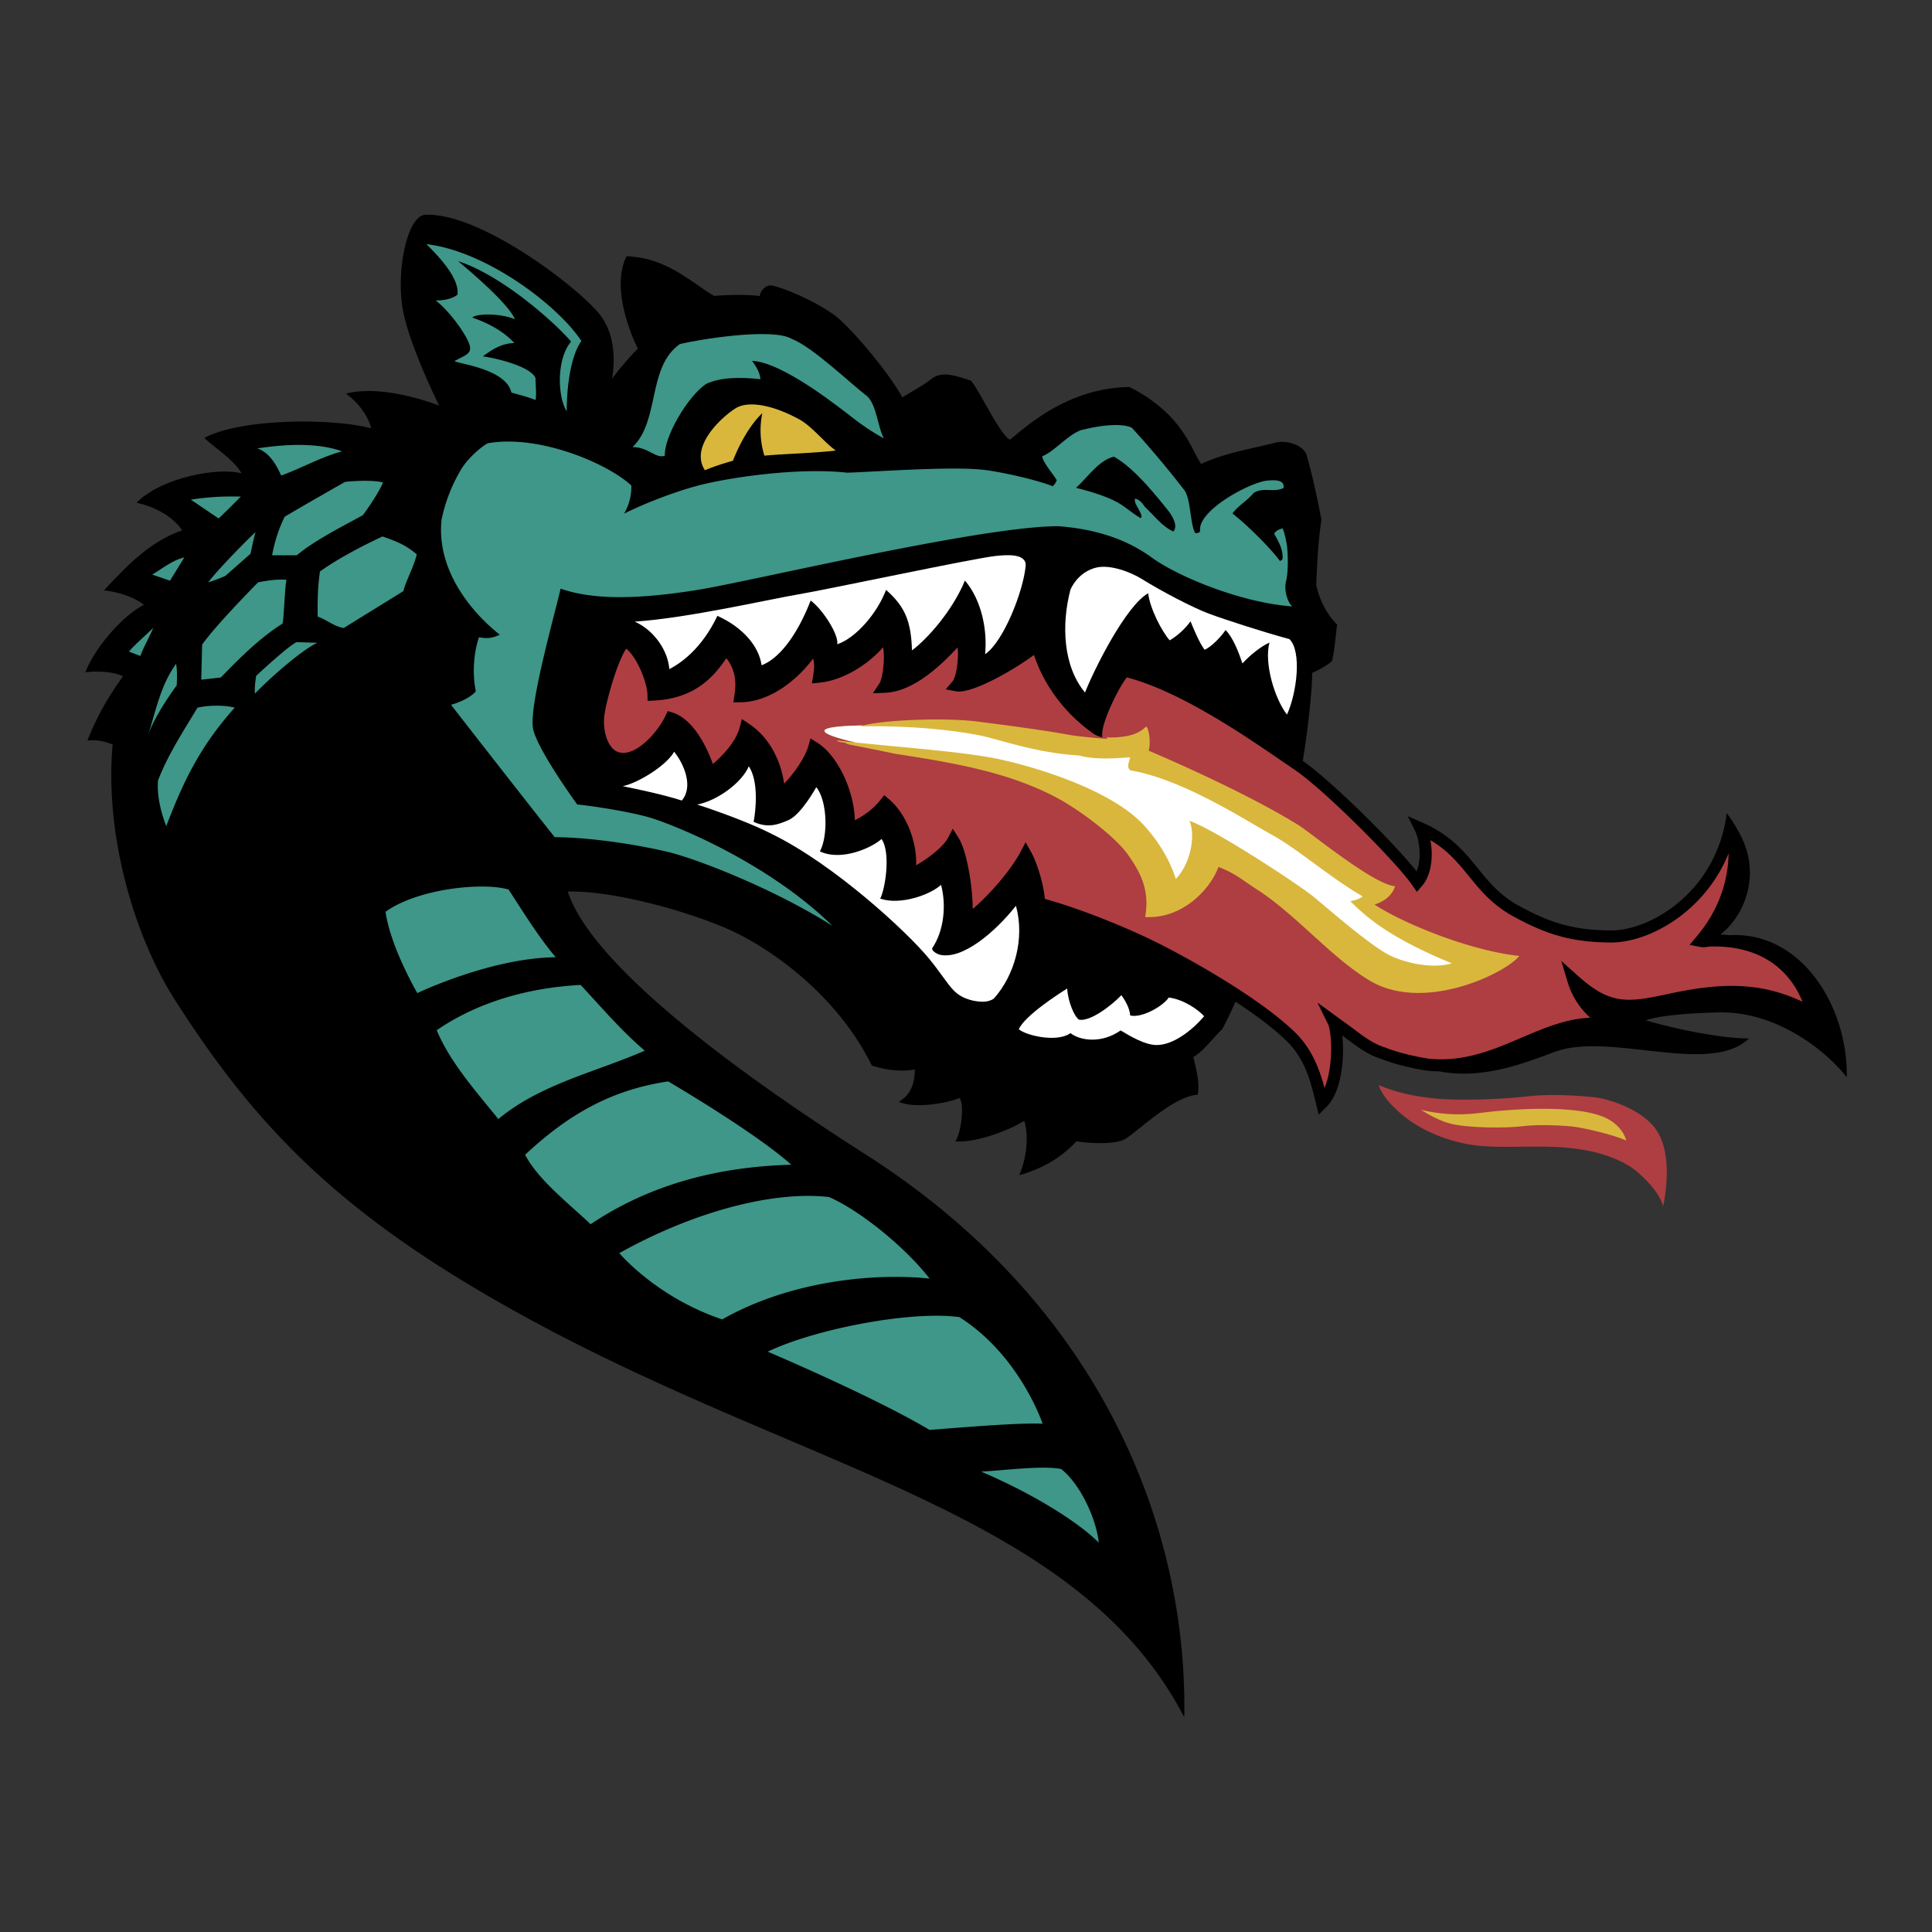 <svg xmlns="http://www.w3.org/2000/svg" width="2500" height="2500" viewBox="0 0 192.756 192.756"><rect x="0" y="0" width="192.756" height="192.756" fill="#333333" stroke="none"/><g fill-rule="evenodd" clip-rule="evenodd"><path fill="#fff" fill-opacity="0" d="M0 0h192.756v192.756H0V0z"/><path d="M165.205 112.671c-.426-.6-1.025-1.118-1.701-1.56-1.527-.986-3.438-1.547-4.639-1.66-1.73-.161-4.172-.316-6.389-.076-4.098.439-7.949.394-9.631.189-1-.122-1.982-.269-3.033-.542a17.237 17.237 0 0 1-2.264-.762c.359 1.062 1.268 2.041 2.264 2.888.051.045.104.091.152.128 2.076 1.715 5.102 2.857 7.994 3.073 2.895.216 6.492-.187 9.59.311 2.141.277 4.475 1.112 5.832 2.281.043.036.08.073.123.11 1.287 1.136 2.152 2.303 2.434 3.289.514-2.539.633-5.75-.732-7.669z" fill="#ae3e42"/><path d="M157.104 112.421c-.838-.115-3.559-.273-5.156-.063-1.594.207-5.514.207-7.287-.265-.906-.241-1.955-.768-2.883-1.365 1.684.408 3.615.598 5.836.314 2.871-.369 9.963-.954 12.84.618.807.438 1.57 1.212 1.793 2.129-1.563-.683-4.308-1.252-5.143-1.368z" fill="#d9b73d"/><path d="M184.252 107.478c.115-7.143-4.578-14.578-11.689-14.172a13.421 13.421 0 0 0-.939-.067c2.166-1.579 4.279-5.781 1.936-10.082-.002-.007-.002-.015-.002-.021a31.453 31.453 0 0 0-.795-1.332l-.488-.688-.098.698c-1.266 7.263-7.514 11.064-11.533 11.015-3.529-.038-5.832-.662-9.133-2.475-1.865-1.022-2.922-2.319-4.043-3.695-1.338-1.643-2.721-3.343-5.518-4.573l-1.5-.661.732 1.479c.275.553.457 1.429.457 2.306 0 .612-.1 1.217-.303 1.722-2.215-2.771-8.086-8.626-11.111-10.843l-.242-.172c.629-3.995.92-7.188.938-8.797.271-.06 1.799-.891 1.99-1.209.246-1.159.328-2.32.494-3.596-.99-.962-1.762-2.461-2.08-3.941.064-2.089.209-4.521.512-6.525-.422-2.205-.896-4.445-1.504-6.539-.346-.811-1.602-1.328-2.826-1.208-2.529.653-5.27 1.067-7.666 2.185-.928-1.256-1.785-4.98-7.152-7.671-6.535.061-10.867 4.509-11.949 5.255-1.125-.763-2.924-4.746-3.858-5.885-1.881-.65-2.897-.857-3.808-.293-.998.805-1.995 1.293-3.044 1.954-1.521-2.74-5.31-7.138-6.809-8.23-1.7-1.238-4.625-2.569-6.127-2.912-.591-.175-1.24.46-1.294 1.037-1.264-.187-3.278-.123-4.554-.018-2.374-1.4-4.688-3.797-8.729-3.957-1.451 2.834.122 7.183 1.124 9.221-.687.66-1.947 2.119-2.596 3.03 0 0 .877-3.8-1.213-6.449-2.09-2.65-11.865-10.163-17.382-9.941-1.859.071-2.943 5.705-2.257 9.473.662 3.631 3.62 9.558 3.62 9.558h-.001c-3.355-1.228-6.839-1.831-9.295-1.182 1.173.83 2.211 2.185 2.516 3.452-3.816-1.005-12.917-1.029-16.646.961 1.3 1.226 2.774 2.01 3.727 3.54-2.633-.665-8.209.559-10.49 2.93 1.807.39 3.601 1.34 4.552 2.754-3.311 1.159-5.592 3.625-7.802 5.985 1.472.173 2.981.661 3.987 1.442-2.265 1.19-4.878 4.298-5.853 6.73 1.353-.149 2.769-.053 3.772.395-1.432 1.966-2.643 4.062-3.556 6.424 1.136-.114 1.865.131 2.515.393-.811 9.031 2.153 19.137 6.241 25.521 6.851 10.694 14.075 19.028 28.327 27.765 30.622 18.771 60.909 21.714 72.348 43.764.338-18.657-8.076-41.047-31.857-56.198-9.991-6.369-27.027-18.122-29.653-26.182 4.611-.125 12.311 2.045 16.408 3.934 3.357 1.547 10.262 5.995 13.927 13.415 0 0 2.097.792 4.299.402-.029 1.246-.314 2.482-1.6 3.21 1.38.701 4.591.226 6.048-.365.514.552.174 3.569-.42 4.319 1.605.174 4.819-.78 6.889-2.044.477 1.645.195 3.838-.506 5.422 2.152-.594 4.119-1.654 5.711-3.387.938.183 3.582.371 4.703-.144 1.125-.515 4.789-4.313 7.396-4.496.219-1.16-.148-2.559-.441-3.749 1.105-.688 1.863-1.812 2.889-2.794.465-.883.902-1.8 1.324-2.735 2.221 1.459 3.941 2.787 5.111 3.933 1.857 1.819 2.424 4.183 2.879 6.08l.303 1.255.746-.734c1.273-1.255 1.682-3.707 1.682-5.738 0-.515-.033-.99-.078-1.426l.291.213c1.162.878 2.26 1.706 3.531 2.1 1.252.499 2.842.91 4.604 1.193.441.049.869.07 1.287.076 4.203.805 8.186-.713 11.467-1.938 5.502-2.059 15.482 2.422 19.4-1.349-2.885.012-7.646-1.021-10.283-1.804 0 0 1.264-.64 7.195-.791 5.935-.156 10.874 3.938 12.845 6.467z"/><path d="M123.959 66.19c-.346-1.021-.912-2.559-1.682-3.332-.438.655-1.418 1.695-2.1 1.968-.533-.737-1.023-1.926-1.398-2.837-.439.625-1.227 1.409-2.08 1.898-.793-.903-1.971-3.18-2.145-4.697-2.221 1.247-5.367 7.534-6.303 9.905-2.197-2.646-2.363-6.789-1.451-10.271.328-.731 1.102-1.812 2.527-2.184 1.424-.37 3.512.46 4.535 1.092 2.088 1.301 5.168 2.898 6.73 3.485 1.568.586 5.387 1.823 8.055 2.548 1.236 1.197.766 5.322-.246 7.53-1.268-1.651-2.289-5.183-1.746-7.184-.932.41-2.042 1.363-2.696 2.079z" fill="#fff"/><path d="M67.815 34.335c1.775-.451 9.213-1.675 11.168-.53 2.068.795 5.799 4.396 7.514 5.711.963.845 1.099 3.204 1.688 4.224 0 0-1.336-.694-2.887-1.885-1.574-1.208-7.177-5.711-10.268-5.854 0 0 .825 1.032.831 1.833-2.083-.233-4.017-.183-5.418.475-1.862 1.266-4.206 5.3-4.112 7.162-.923.316-1.681-.89-3.221-.863 2.752-2.648 1.443-7.945 4.705-10.273z" fill="#3e9789"/><path d="M73.12 45.975c-.063.019-.125.032-.188.05-1.639.466-2.605.89-2.605.89-1.607-2.47 1.94-5.522 3.137-6.22 1.126-.654 3.401-.425 6.293 1.153 1.229.672 2.424 2.23 3.632 3.107-2.597.283-4.997.312-7.123.506a8.447 8.447 0 0 1-.208-4.243c-1.151 1.083-2.221 2.928-2.938 4.757z" fill="#d9b73d"/><path d="M43.467 29.976c.978.013 1.797-.244 2.18-.583.185-1.561-1.642-3.593-3.109-5.036 5.937.684 13.112 6.078 15.466 9.665-1.095 1.552-1.462 4.669-1.462 7.007-.883-1.35-1.081-5.136.436-6.951-1.957-2.248-7.119-6.69-11.272-8.023 2.267 1.903 5.034 4.38 5.676 5.797-1.442-.607-3.852-.592-4.261-.166 1.921.652 3.368 1.604 4.192 2.544-1.203.012-2.144.582-3.136 1.326 1.118.133 4.768.969 5.248 2.165.005.731.119 1.562.009 2.188-.864-.338-1.553-.496-2.415-.746-.524-2.376-5.37-2.875-5.668-3.135.984-.579 1.761-.681 1.499-1.614-.265-.935-1.956-3.348-3.383-4.438zM38.212 48.137c-.52 1.266-2.015 3.27-2.015 3.27-2.079 1.133-4.804 2.508-6.583 3.993h-2.469c.259-1.353.649-2.621 1.257-3.846 1.9-1.133 6.032-3.479 6.032-3.479s2.486-.274 3.778.062zM34.123 45.029c-2.081.564-4.03 1.676-6.067 2.418-.417-.897-1.085-2.272-2.385-2.71 2.601-.393 5.892-.627 8.452.292zM25.498 53.087c-.19.633-.503 2.16-.503 2.16l-2.519 2.217s-.879.383-1.698.64c.881-1.208 3.809-4.186 4.72-5.017zM24.023 49.544a98.393 98.393 0 0 1-2.21 2.186l-2.774-1.88c1.691-.261 3.12-.348 4.984-.306zM18.388 55.62l-1.428 2.317-1.777-.612c1.038-.612 2.035-1.443 3.205-1.705zM12.878 65.017c.259-.435 2.06-1.986 2.408-2.381-.175.527-1.145 2.285-1.276 2.809l-1.132-.428zM17.565 66.238c.162.704.064 2.143.064 2.143s-2.272 3.058-2.882 5.07c.779-2.449 1.258-5.07 2.818-7.213zM16.587 82.424c-.53-1.353-.952-3.101-.822-4.543.909-2.449 2.598-5.048 3.942-7.28 1.133-.254 2.674-.263 3.713 0-3.65 4.062-5.287 7.806-6.833 11.823zM22.031 67.595l-1.951.216.086-3.495c1.375-1.973 5.583-6.212 5.583-6.212s1.651-.372 2.827-.256c-.185 1.078-.26 4.066-.392 4.371-2.296 1.445-4.333 3.496-6.153 5.376zM25.434 69.203c-.061-.76.127-1.777.127-1.777s3.096-2.904 4.027-3.361l2.08.066c-1.562.695-4.91 3.677-6.234 5.072zM31.696 61.521c-.028-1.518.006-2.927.223-4.5 1.82-1.31 4.286-2.58 6.238-3.5 1.315.454 2.322.834 3.425 1.792-.304 1.267-1.042 2.534-1.344 3.67l-5.939 3.67c-.955-.128-1.693-.829-2.603-1.132zM38.464 90.971c3.149-2.285 9.641-2.988 12.275-2.223 1.485 2.275 2.934 4.643 4.703 6.756-6.496.068-13.805 3.578-13.805 3.578s-2.668-4.559-3.173-8.111zM105.869 146.563c1.979 1.562 3.535 5.09 3.756 7.35-2.018-2.034-6.504-4.861-11.74-7.091 2.375-.125 6.105-.627 7.984-.259zM95.72 131.41c6.056 3.847 8.3 10.633 8.3 10.633-2.449-.11-8.142.381-11.273.621-5.721-3.393-16.15-7.804-16.15-7.804 4.54-2.205 14.186-4.127 19.123-3.45zM82.708 119.427c3.142 1.359 7.684 5.09 10.039 8.14-4.903-.536-13.516 0-20.693 4.071-6.562-2.201-10.265-6.611-10.265-6.611 6.734-3.784 14.862-6.279 20.919-5.6zM78.949 116.204c-7.11.198-13.933 1.855-20.02 5.937-2.218-2.102-5.218-4.407-6.54-6.93 4.385-4.09 8.658-6.481 14.278-7.319 3.268 1.934 9.31 5.669 12.282 8.312zM57.931 98.267c2.093 2.254 4.119 4.624 6.396 6.559-4.829 2.119-10.386 3.316-14.608 6.822-2.228-2.763-4.826-5.674-6.149-8.863 4.209-2.889 9.309-4.253 14.361-4.518zM66.665 85.004c-2.924-.702-7.616-1.458-11.32-1.479-2.433-3.032-10.348-13.208-10.348-13.208.835-.222 1.967-.73 2.479-1.348-.385-1.792-.196-3.952.318-5.396 1.059.239 1.688-.078 2.07-.249-2.459-1.925-6.363-6.177-5.811-11.469a16.176 16.176 0 0 1 1.967-5.049c.594-.955 1.7-2.032 2.634-2.58 5.109-.912 11.969 2.007 14.333 4.212.028.84-.16 1.861-.727 2.809 1.889-.95 5.366-2.35 8.121-2.982 3.021-.698 9.41-1.631 14.141-1.106 2.497-.068 10.47-.674 13.712-.274 1.617.197 5.098.952 6.787 1.625.162-.115.324-.375.408-.579-.107-.319-1.418-1.808-1.443-2.417 1.213-.426 2.881-2.508 4.197-2.672 0 0 3.205-.852 4.73-.174 1.93 2.103 3.506 4 5.191 6.156.721.848.609 3.403 1.141 4.362.139 0 .459.033.488-.256-.209-2.047 5.082-4.865 6.732-4.983.432-.031 1.764-.189 1.588.743-.998.487-2.043-.13-2.986.503-.701.836-1.562 1.264-2.104 2.044 1.186.883 3.738 3.357 4.738 4.734.109-.058.24-.117.268-.261.031-.958-.42-1.689-.85-2.472.217-.318.516-.433.838-.518.184.352.371 1.2.443 1.729.07.53.189 2.429-.096 3.57-.189.762.078 1.958.613 2.484-5.098-.373-11.391-2.974-14.01-4.88-2.746-1.996-5.939-2.864-9.299-3.122-7.666-.022-30.693 5.491-35.861 6.328-4.975.812-10.158 1.203-13.81-.101v.003c-.713 3.019-3.229 11.907-2.738 14.043.494 2.138 4.387 7.486 4.387 7.486 1.56.156 5.129.7 7.198 1.294 2.068.597 11.574 4.273 18.284 10.827-5.827-3.694-13.479-6.67-16.403-7.377z" fill="#3e9789"/><path d="M96.271 57.918c-1.217 2.975-3.735 5.828-5.283 6.968-.088-2.851-.657-4.337-2.585-6.033-.889 2.346-3.013 4.799-4.871 5.427.172-.967-1.473-3.499-2.649-4.365-1.503 3.832-3.328 5.871-4.9 6.46-.253-1.864-1.828-3.768-4.41-4.933-1.572 3.322-3.719 4.77-4.796 5.314-.113-1.739-1.433-3.832-3.445-4.738 5.243-.341 13.587-2.261 16.3-2.714 2.712-.448 17.561-3.615 19.717-3.838.998-.104 3.096-.3 2.979 1.007-.223 2.453-2.176 7.529-4.043 8.794.233-2.409-.342-5.378-2.014-7.349zM62.13 78.435c1.45-.274 4.355-2.036 5.13-3.434 1.008 1.247 1.94 3.517.759 4.866-1.911-.601-3.968-1.033-5.889-1.432zM77.043 83.227c-2.937-1.514-7.484-2.956-7.484-2.956 2.028-.388 4.469-2.201 5.148-3.818 1.015 1.508.695 4.455.481 5.544 1.385.633 2.399.306 3.506-.19 1.262-.568 2.747-3.27 2.747-3.27 1.101 1.34 1.198 4.839.362 6.409 2.208 1.028 5.264-.421 6.148-1.241.958 1.375.346 5.102-.138 5.946 1.975.697 5.006-.372 6.076-1.373.535 2.021.309 4.564-.894 6.347.02.399.764.628.764.628 2.258.527 5.51-2.246 7.602-4.88.891 3.214-.1 6.895-2.201 9.25-.582.424-1.385.351-2.113.204-2.081-.509-2.188-1.526-4.343-4.167-2.159-2.645-9.435-9.38-15.661-12.433zM115.328 104.261c-1.139-.033-2.553-.871-3.523-1.455-1.875 1.318-4 1.044-5 .273-1.381.975-4.488.217-5.16-.393.602-1.365 4.021-3.555 4.832-4.063.064 1.331.758 2.909 1.199 3.116 1.109.177 3.15-1.35 4.203-2.449.428.588.828 1.319.881 2.025 1.191.281 3.299-.953 3.846-1.791 1.49.18 2.967 1.23 3.531 1.867-1.158 1.363-3.1 2.922-4.809 2.87z" fill="#fff"/><path d="M117.07 53.028c-1.127-.501-1.877-1.549-2.867-2.482-.188-.292-.508-.731-.961-.792-.186.556.906 1.544.58 1.947-.967-.529-1.646-1.291-2.787-1.815-1.141-.53-2.605-.954-3.678-1.215 1.186-1.064 2.242-2.741 3.775-3.109 2.227 1.206 4.848 4.702 5.369 5.323.333.389 1.106 1.538.569 2.143z"/><path d="M177.223 96.368c-1.453-1.154-3.584-2.031-6.689-1.931-.336.076-.654.09-.947.03l-.996-.195.008-.009-.023-.005.658-.778c2.424-2.861 3.182-5.818 3.229-8.342-2.383 5.88-7.998 8.943-11.818 8.897-3.746-.044-6.191-.704-9.682-2.618-.52-.285-.982-.59-1.404-.909-1.266-.954-2.148-2.037-3.008-3.093-.803-.987-1.586-1.939-2.658-2.786a11.002 11.002 0 0 0-1.182-.808c.082.442.133.911.133 1.391 0 1.179-.277 2.387-.977 3.19l-.504.578-.01-.015-.004.005-.434-.633c-1.494-2.185-8.205-8.954-11.383-11.282l-.42-.296-1.469-.999c-3.502-2.402-9.949-6.81-15.217-8.174-.807.978-2.445 4.34-2.459 5.615l-.004.357.025.001-.025.006v-.007c-.639-.146-.92-.399-1.062-.502-3.039-2.188-4.891-5.12-5.742-7.712-2.207 1.635-6.279 3.908-7.769 3.627l-1.015-.191.007-.008-.022-.004.673-.787c.315-.37.545-1.684.545-2.809 0-.208-.02-.392-.037-.581-1.742 1.868-4.419 4.417-7.264 4.531l-1.168.044.008-.013-.023.001.651-.978c.232-.346.436-1.538.436-2.63 0-.35-.024-.677-.073-.975-1.419 1.654-3.914 3.288-6.315 3.535l-.772.076.002-.012-.019.001.127-.773c.052-.309.095-.633.095-.949a2.59 2.59 0 0 0-.103-.746c-1.636 2.215-4.392 4.346-7.24 4.36l-.701.003.001-.012h-.018l.113-.696c.053-.321.086-.673.086-1.039 0-.884-.231-1.839-.896-2.647-1.268 1.852-3.11 4.018-7.232 4.224l-.608.029v-.011h-.016l-.015-.615c-.028-1.239-1.066-3.763-2.118-4.58-.993 1.484-2.077 5.603-2.196 6.775-.017.155-.025.32-.025.49 0 .946.254 2.067.875 2.696.082.082.167.151.257.211.283.183.607.254.981.215 1.565-.16 3.345-2.248 4.028-3.695l.22-.468.491.152c.491.154.945.433 1.361.795 1.246 1.078 2.145 2.899 2.651 4.334 1.046-.878 2.34-2.306 2.688-3.675l.205-.812.694.462c.277.184.536.383.775.596 1.675 1.472 2.491 3.573 2.753 5.396 1.033-1.098 2.076-2.591 2.414-3.758l.219-.761.666.422.01.007.006.003c2.042 1.297 3.664 4.775 3.739 7.729.86-.427 1.829-1.104 2.55-2.019l.381-.479.015.013v-.001l.467.397c1.642 1.398 2.707 3.998 2.707 6.348 0 .082-.016.159-.023.241 1.08-.591 2.719-1.823 3.195-2.736l.47-.903.013.02.004-.008.55.856c.822 1.274 1.417 4.799 1.429 7.122 1.707-1.43 3.848-3.934 4.762-5.677l.51-.967.012.019.004-.009.533.955c.576 1.029 1.221 3.059 1.377 4.678 3.572.994 7.889 2.756 10.678 4.11 1.885.917 4.725 2.444 7.529 4.197a58.387 58.387 0 0 1 2.943 1.943l.094.064c.195.139.383.274.568.41l.178.128c1.209.89 2.209 1.72 2.986 2.479 1.721 1.688 2.455 3.771 2.924 5.536.479-1.116.66-2.645.66-3.946 0-1.108-.129-2.053-.311-2.425l-1.053-2.15.02.014-.002-.004 2.496 1.819.957.696c1.088.822 2.115 1.597 3.205 1.928l.021.007.023.009c1.174.466 2.682.855 4.328 1.121 3.543.384 6.502-.884 9.363-2.11 2.275-.973 4.463-1.88 6.807-1.969a7.823 7.823 0 0 1-2.283-3.637l-.609-2.032.016.013 1.572 1.409c.596.535 1.137.969 1.648 1.314 2.23 1.498 3.93 1.323 7.311.584 5.059-1.109 9.176-1.322 13.518.755-.393-.995-1.166-2.423-2.611-3.578z" fill="#ae3e42"/><path d="M137.133 98.099a8.017 8.017 0 0 1-.521-.289c-3.885-2.345-7.418-6.694-11.385-9.184-.441-.28-.816-.552-1.201-.816-.658-.454-1.348-.889-2.455-1.316-.881 2.332-3.65 5.189-7.305 5 .002-.004.002-.007.002-.011h-.018c.506-2.73-.549-4.57-1.721-6.221-.586-.826-1.65-1.833-2.857-2.804l-.07-.057a31.537 31.537 0 0 0-3.619-2.509c-5.068-2.875-11.056-3.813-16.725-4.695-1.186-.261-4.431-.897-4.727-.958-.004-.005-.01-.007-.015-.012a.331.331 0 0 0-.082-.065c-.264-.144-.771-.072-.941-.286h.002c-.006-.006-.014-.009-.019-.016.588.076 1.224.148 1.893.22-5.344-1.258-2.932-1.636.748-1.703 2.162-.563 8.223-.8 11.479-.379 1.93.249 6.535.836 9.164 1.334.637.119 3.012.354 3.736.386-.043-.027-.059-.091-.15-.147l.529.01c1.885-.047 2.783-.413 3.48-1.102.004.004.006.012.01.017l.008-.006c.336.408.422 1.826.232 2.406.355.149 9.391 3.964 15 7.461l.014.01.002.001c.014.008.037.025.051.035a12.09 12.09 0 0 1 .531.374l.047.034a41.668 41.668 0 0 1 .654.487c2.277 1.706 6.578 4.981 8.264 5.117l-.004.008c.006 0 .014.003.02.004-.271.86-.996 1.477-2.043 1.824 3.18 2.07 9.85 4.655 14.42 5.119l-.01.01.027.003c-1.387 1.702-9.057 5.449-14.445 2.716z" fill="#d9b73d"/><path d="M86.117 72.375c-3.68.067-6.091.445-.748 1.703 4.743.506 11.188.947 14.664 1.743 4.07.928 9.592 2.792 12.848 5.371.471.372.895.757 1.26 1.158 1.719 1.879 2.717 3.886 3.172 5.342 1.66-1.743 1.914-4.654 1.357-5.786 2.258.688 10.939 6.347 12.514 7.666l.012.008.004.003c1.209 1.015 3.76 3.217 5.736 4.64.59.425 1.133.783 1.566 1.014 1.602.844 4.455 1.455 6.338.875-2.924-1.212-5.084-2.33-6.793-3.465a19.81 19.81 0 0 1-3.322-2.739c.426-.095.803-.144 1.225-.475-3.211-1.852-6.502-4.751-9.074-6.158-2.572-1.406-8.871-5.541-14.107-6.417-.006-.004-.006-.009-.012-.013h-.002c-.4-.343-.062-.883-.002-1.287-1.584.102-3.428.262-5.111-.183-4.406-.262-8.041-1.655-10.053-2.036-1.883-.357-6.06-.984-11.768-.865.012-.004.029-.007.042-.012h-.058c.09-.028.2-.057.312-.087z" fill="#fff"/></g></svg>
